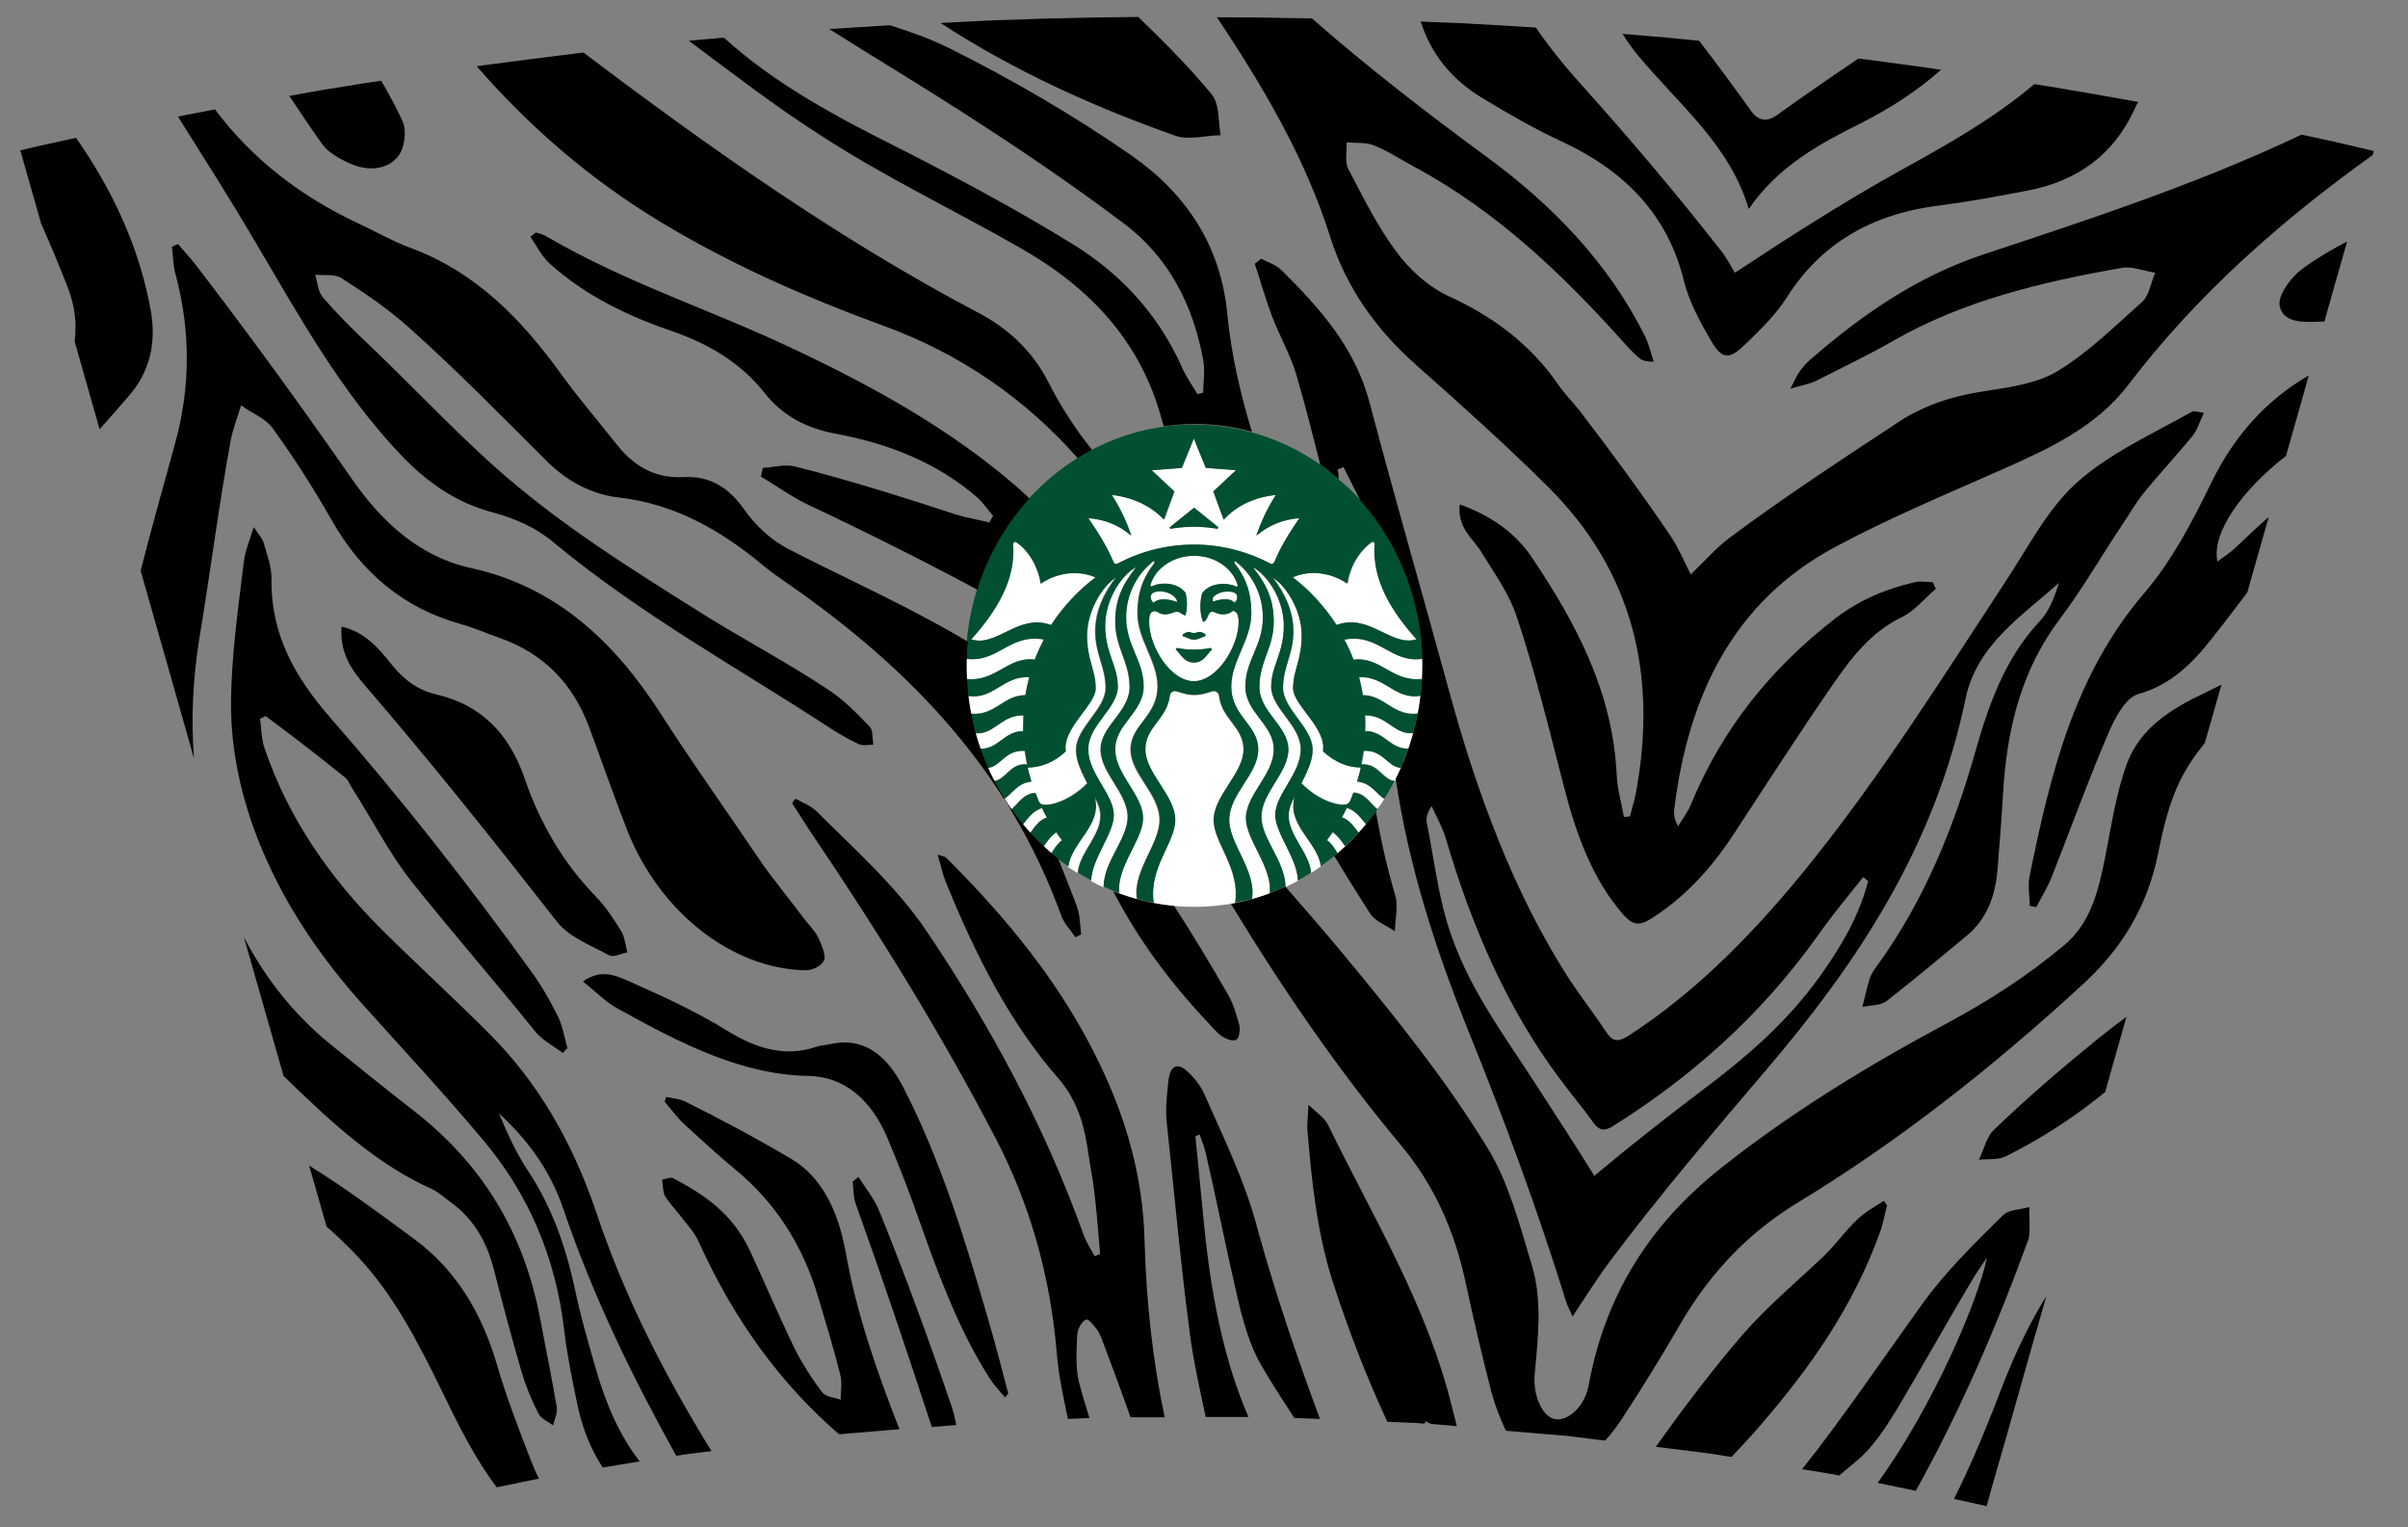 <?xml version="1.0" encoding="utf-8"?>
<!-- Generator: Adobe Illustrator 21.0.0, SVG Export Plug-In . SVG Version: 6.00 Build 0)  -->
<svg version="1.1" id="Слой_1" xmlns="http://www.w3.org/2000/svg" xmlns:xlink="http://www.w3.org/1999/xlink" x="0px" y="0px"
	 viewBox="0 0 839 532" style="enable-background:new 0 0 839 532;" xml:space="preserve">
<rect x="0" y="0" width="839" height="532" fill="#808080" stroke="none"/>
<style type="text/css">
	.st0{fill:#FFFFFF;}
	.st1{fill:#005031;}
</style>
<g>
	<g>
		<g>
			<path class="st0" d="M356.5,252.7c0-1.2,0.1-2.3,0.1-3.5c-7.8-0.2-10.1,6.9-16.9,6.2l0,0c0.5,1.8,1.1,3.7,1.7,5.4h0.1
				c6.3,0.3,8.5-6.2,15-6.1V252.7z M358.6,235.8c-9.3-0.4-12.5,8.1-21.5,6.5c0.2,2.1,0.6,4.1,0.9,6.2c8.4,1.1,11.5-6.4,19.2-6.4
				C357.6,240,358.1,237.9,358.6,235.8z M360.3,291.8c-0.5-0.5-1-1.1-1.5-1.6c0,0,0,0,0,0C359.3,290.7,359.8,291.2,360.3,291.8z
				 M360.6,229.7c0.9-2.4,1.9-4.7,3.2-7c-11.9-2.2-16,8.3-27.2,6.7c0,0.8,0,1.6,0,2.5c0,1.5,0,3,0.1,4.6
				C347.1,237.6,351,228.5,360.6,229.7z M361.7,278.9c0.5,1.1,1.1,1.4,2.4,1.4c3.9,0,9.9-2.7,14.6-7.5c-3-5.8-3.9-8.7-3.9-11.7
				c0-7.6,10.3-14.1,10.3-21.5c0-7.4-3.6-11.7-3.6-19.7c0-7.3,3.1-13.5,7.2-18.8c-1,0.6-1.9,1.4-2.8,2.3c-4.4,4.7-7.3,11.6-7.3,17.9
				c0,8.6,3,12,3,18.4c0,5.9-11.8,13.9-10.4,21.9c-4.1,4-9,5.7-13.3,5.7c0.4,1.6,0.8,3.3,1.3,4.9c-4.8,0.3-7.1,4.6-9.5,6l-0.1,0
				c0.8,1.3,1.6,2.5,2.5,3.8c2.3-1.6,4.2-5.6,8.4-5.8C361,277.1,361.4,278,361.7,278.9z M357.8,266.2c-0.3-1.6-0.6-3.1-0.8-4.7
				c-6.9-0.5-8.5,5.7-13,5.9l-0.1,0c0.7,1.6,1.4,3.1,2.2,4.6l0.1,0C350.6,271.5,351.8,265.7,357.8,266.2z M364.7,284.8
				c-0.6-1.1-1.2-2.2-1.7-3.3c-3.1,0.8-5.2,3.9-6.7,5.7c0.8,1,1.7,2,2.6,3C360.2,288.3,362,285.5,364.7,284.8z M340.9,223.2
				c6.8,0.2,13-6.8,21.2-6.3c1.3,0.1,2.7,0.3,4.1,0.9h0c4.2-6.4,9.5-12.1,15.5-16.6c-2.2-1-4.6-1.5-7-1.5c-4-0.1-8.3,1.1-12.1,3.7
				c-0.9-5.9-4-11.3-8.4-14.4c-0.2-0.1-0.3-0.2-0.4-0.2c-0.4,0-0.8,0.3-0.8,0.9c0.9,12.6-6,23.5-14.6,33.1
				C339.2,223,340.1,223.1,340.9,223.2z M431.2,203.8c-1.6-5.8-7.9-10.2-15.2-10.2c-7.4,0-13.6,4.4-15.2,10.1
				c-0.1,0.4,0.1,0.7,0.5,0.5c1.3-0.6,2.8-0.9,4.5-0.9c3,0,5.7,1.2,7.2,3.2c0.7,2.4,0.7,5.9-0.1,7.9c-1.2-0.3-1.7-1.3-2.9-1.3
				c-1.2,0-2.1,0.9-4.2,0.9c-2.1,0-2.3-1.1-3.6-1.1c-1.6,0-1.9,1.7-1.9,3.7c0,8.7,7.6,20.7,15.6,20.7c8.1,0,15.6-12,15.6-20.7
				c0-2-0.4-3.6-2-3.8c-0.8,0.6-1.6,1.2-3.5,1.2c-2.1,0-2.6-0.9-3.8-0.9c-1.5,0-1.3,3.3-3.1,3.5c-1.1-2.9-1.2-6.7-0.3-10
				c1.5-2.1,4.2-3.2,7.3-3.2c1.6,0,3.2,0.3,4.5,0.9C431.1,204.5,431.3,204.2,431.2,203.8z M421.7,225.7c0,0,0.4,0.1,0.5,0.6
				c-1.7,1.3-2.8,4.5-6.3,4.5c-3.5,0-4.6-3.1-6.3-4.5c0.1-0.4,0.5-0.6,0.5-0.6s2.2,0.6,5.8,0.6C419.5,226.3,421.7,225.7,421.7,225.7
				z M419.9,221.2c0,0.2-0.1,0.4-0.3,0.6c-1.4,0.2-2.1,1.1-3.7,1.1c-1.6,0-2.3-0.8-3.7-1.1c-0.1-0.2-0.3-0.4-0.3-0.6
				c0.3-0.4,1.5-1,2.1-1c0.6,0,0.9,0.4,1.8,0.4c1,0,1.2-0.4,1.8-0.4C418.4,220.2,419.7,220.7,419.9,221.2z M388,195.8
				c0.3,0.6,0.8,0.8,1.4,0.5c8-4.2,17-6.6,26.6-6.6c9.5,0,18.5,2.3,26.6,6.6c0.6,0.4,1.1,0.1,1.4-0.5c2.3-5.4,5.4-10.5,8.9-15.3
				c-5.8,0.4-10.9,2.5-15,6.1c1.7-5.2,4-9.8,6.8-14.2c-7.5,0.9-13.6,3.7-18.2,8.6l-3.6-9.8l7.9-7.4l-10.5-0.8l-4.2-10.3l-4.2,10.3
				l-10.5,0.8l7.9,7.4l-3.6,9.8c-4.6-4.9-10.7-7.8-18.2-8.6c2.8,4.4,5,9,6.8,14.2c-4.1-3.5-9.2-5.7-15-6.1
				C382.5,185.3,385.6,190.4,388,195.8z M407.8,183.5c0.3-0.2,8.3-6.7,8.3-6.7s8,6.4,8.3,6.7c0.3,0.2,0.1,0.6-0.3,0.6
				c-0.7-0.1-4-0.7-8-0.7c-4,0-7.3,0.6-8,0.7C407.6,184.2,407.5,183.7,407.8,183.5z M465.7,217.7L465.7,217.7L465.7,217.7
				c0.2-0.1,0.5-0.2,0.7-0.2c0.3-0.1,0.6-0.2,0.9-0.3c0.9-0.2,1.7-0.3,2.6-0.4c8.2-0.5,14.5,6.5,21.3,6.3c0.8,0,1.6-0.2,2.5-0.4
				c-8.6-9.6-15.6-20.5-14.6-33.1c0-0.5-0.3-0.9-0.7-0.9c-0.1,0-0.3,0.1-0.4,0.2c-4.4,3.2-7.5,8.5-8.4,14.4c-3.8-2.6-8-3.7-12-3.7
				c-2.4,0-4.8,0.5-7,1.5C456.3,205.6,461.5,211.3,465.7,217.7z M427.8,206c-1.8,0-3.8,0.6-5.2,2.1c-0.1,0.4-0.1,1.1,0.1,1.4
				c0.8-0.3,1.6-0.5,2.3-0.6c2.2-0.4,4.1-0.2,5.1,1.1c0.7-0.7,0.9-1.3,0.9-2.1C431.1,206.8,429.9,206,427.8,206z M402.5,209.5
				c0.7-0.5,1.7-0.7,2.8-0.7s2.3,0.2,3.5,0.5c0.4,0.1,0.8,0.3,1.3,0.4c0.1-1.7-2.5-3.5-5.3-3.7c-0.2,0-0.4,0-0.6,0
				c-2.2,0-3.3,0.8-3.3,1.9c0.1,0.8,0.3,1.4,1,2.1C402.1,209.8,402.3,209.6,402.5,209.5z M383.4,261.2c0-8.2,10.1-13,10.1-21.8
				c0-8.8-5-13.7-5-22.7c0-8,2.7-13.2,7.3-19c-1,0.6-1.9,1.2-2.8,2c-4.8,4.5-8,11.6-8,18.5c0,9.6,4.4,13.8,4.4,21.2
				c0,7.4-10.3,13.3-10.3,21.8c0,8.5,8.9,15.6,8.9,22.9c0,6.4-7.6,15-7.9,22.8c1.4,0.8,2.9,1.5,4.4,2.2c0.2-9,8.4-16.7,8.4-24.3
				C392.8,276.2,383.4,269.4,383.4,261.2z M475.3,261.5c-0.2,1.6-0.5,3.1-0.8,4.7c6-0.4,7.3,5.4,11.6,5.8h0c0.8-1.5,1.5-3,2.2-4.6
				l0,0C483.7,267.1,482.1,261,475.3,261.5z M482.4,278.1c-2.5-1.5-4.7-5.7-9.5-6c0.5-1.6,0.9-3.3,1.3-4.9c-4.3,0-9.1-1.8-13.2-5.7
				c1.3-8-10.4-16.1-10.4-21.9c0-6.3,3-9.8,3-18.4c0-6.4-3-13.2-7.3-17.9c-0.9-0.9-1.7-1.6-2.8-2.3c4,5.3,7.2,11.5,7.2,18.8
				c0,8.1-3.6,12.3-3.6,19.7c0,7.4,10.3,13.9,10.3,21.5c0,3-0.9,5.9-3.9,11.7c4.6,4.9,10.7,7.5,14.6,7.5c1.3,0,1.9-0.4,2.4-1.4
				c0.4-0.9,0.7-1.8,1.1-2.8c4.1,0.1,6.1,4.1,8.3,5.7C480.9,280.7,481.7,279.4,482.4,278.1L482.4,278.1L482.4,278.1z M469.3,281.5
				c-0.5,1.1-1.1,2.2-1.7,3.3c2.6,0.8,4.4,3.5,5.8,5.3c0.9-1,1.8-2,2.6-3C474.5,285.3,472.4,282.3,469.3,281.5z M363.5,294.9
				C363.5,294.9,363.5,294.9,363.5,294.9c-0.3-0.3-0.6-0.6-1-0.9C362.9,294.3,363.2,294.6,363.5,294.9z M495.6,229.5
				c-11.1,1.6-15.2-8.9-27.2-6.7c1.2,2.3,2.2,4.6,3.2,7c9.5-1.2,13.4,7.9,23.9,6.7c0.1-1.5,0.1-3,0.1-4.6
				C495.7,231,495.7,230.2,495.6,229.5z M473.6,235.8c0.5,2.1,1,4.2,1.3,6.3c7.6,0,10.7,7.4,19.1,6.4c0.4-2,0.7-4.1,0.9-6.2
				C486.1,243.8,482.9,235.5,473.6,235.8z M475.7,249.1c0.1,1.2,0.1,2.3,0.1,3.5c0,0.6,0,1.3-0.1,2c6.6-0.1,8.8,6.4,15.1,6.1l0,0
				c0.6-1.8,1.2-3.6,1.7-5.4C485.9,256,483.5,249,475.7,249.1z M464.4,290c-0.7,0.9-1.3,1.8-2,2.8c1.5,1.1,2.8,3,3.7,4.6
				c0.9-0.8,1.8-1.6,2.7-2.4C467.7,293.3,466.1,291.2,464.4,290z M381.1,277.6c3,9.9-8.1,15.8-9.1,24.3c1.1,0.8,2.2,1.5,3.4,2.2
				c0.6-7.1,7.9-12.8,7.9-19.9C383.3,281.5,382.1,279.3,381.1,277.6z M403.9,285.7c0-9.1-10.1-16-10.1-24.6c0-8.6,9.4-11.5,9.4-22
				c0-8.8-7-16.3-7-25.4c0-7.4,2-12.5,5.8-17.4c0.3-0.5-0.1-0.9-0.5-0.6c-0.1,0.1-0.2,0.2-0.3,0.3c-5.3,4.3-9,11.3-9,19.1
				c0,10,6.1,15,6.1,24.1c0,9.1-9.9,13.2-9.9,21.9c0,8.8,9.7,15.8,9.7,24c0,7.5-9.3,16.9-8.3,26.1c2,0.7,4.1,1.4,6.2,2
				C394.5,303.5,403.9,294.1,403.9,285.7z M363.5,294.9c0.9,0.8,1.8,1.6,2.7,2.4c0.9-1.6,2.2-3.5,3.7-4.6c-0.7-0.9-1.4-1.8-2-2.8
				C366.1,291.1,364.5,293.2,363.5,294.9z M453.2,261.2c0-8.5-10.3-14.4-10.3-21.8c0-7.4,4.4-11.7,4.4-21.2c0-7-3.2-14-8-18.5
				c-0.9-0.8-1.7-1.4-2.8-2c4.6,5.8,7.3,11,7.3,19c0,9-5,13.9-5,22.7c0,8.8,10.1,13.7,10.1,21.8c0,8.1-9.4,15.1-9.4,23.5
				c0,7.6,8.2,15.3,8.4,24.3c1.5-0.7,2.9-1.4,4.4-2.2c-0.3-7.9-7.9-16.4-7.9-22.8C444.2,276.9,453.2,269.6,453.2,261.2z
				 M433.2,261.2c0-7.9-7.5-10.5-8.5-18.6c-0.1-1.1-1-1.9-2.1-1.7c-1.5,0.3-3.5,1.3-6.5,1.3c-3.1,0-5-1.1-6.5-1.3
				c-1.1-0.2-2,0.6-2.1,1.7c-1,8.1-8.5,10.7-8.5,18.6c0,8.4,10.4,16.1,10.4,24.6c0,7.9-9.3,16.6-7.5,28.8c4.6,0.9,9.4,1.3,14.2,1.3
				c4.9,0,9.6-0.5,14.2-1.3c1.8-12.1-7.5-20.8-7.5-28.8C422.8,277.2,433.2,269.5,433.2,261.2z M451.1,277.6c-1,1.8-2.1,4-2.1,6.6
				c0,7.1,7.2,12.9,7.8,19.9c1.2-0.7,2.3-1.5,3.4-2.3C459.2,293.3,448.2,287.5,451.1,277.6z M443.8,261.2c0-8.8-9.9-12.9-9.9-21.9
				c0-9.1,6.1-14.1,6.1-24.1c0-7.8-3.6-14.8-9-19.1c-0.1-0.1-0.2-0.2-0.3-0.3c-0.5-0.4-0.9,0.1-0.5,0.6c3.8,5,5.8,10,5.8,17.4
				c0,9.1-7,16.6-7,25.4c0,10.5,9.4,13.4,9.4,22c0,8.6-10.1,15.4-10.1,24.6c0,8.4,9.5,17.8,7.9,27.5c2.1-0.6,4.2-1.2,6.2-2
				c1-9.1-8.3-18.6-8.3-26.1C434,277,443.8,269.9,443.8,261.2z"/>
		</g>
	</g>
	<g>
		<g>
			<path class="st1" d="M410.2,225.7c0,0-0.4,0.1-0.5,0.6c1.7,1.3,2.8,4.5,6.3,4.5c3.5,0,4.6-3.1,6.3-4.5c-0.1-0.4-0.5-0.6-0.5-0.6
				s-2.2,0.6-5.8,0.6C412.4,226.3,410.2,225.7,410.2,225.7z M495.6,229.5C495.7,229.5,495.7,229.5,495.6,229.5
				c-0.6-22.3-9.3-42.3-23.2-57c0,0-0.1-0.1-0.1-0.1c-0.4-0.4-0.8-0.8-1.2-1.2c-0.1-0.1-0.2-0.2-0.3-0.3c-0.3-0.3-0.7-0.7-1-1
				c-0.2-0.2-0.3-0.3-0.5-0.4c-0.3-0.3-0.6-0.5-0.9-0.8c-0.2-0.2-0.4-0.4-0.7-0.6c-0.2-0.2-0.5-0.4-0.7-0.6
				c-0.3-0.2-0.6-0.5-0.8-0.7c-0.2-0.2-0.4-0.3-0.5-0.5c-0.3-0.3-0.7-0.6-1-0.9c-0.1-0.1-0.2-0.2-0.4-0.3c-0.4-0.3-0.8-0.7-1.2-1
				c-0.1,0-0.1-0.1-0.2-0.1c-13.1-10.1-29.3-16.1-46.9-16.1c0,0,0,0-0.1,0c-43.2,0-78.5,36.3-79.4,81.6c0,0,0,0,0,0
				c11.1,1.6,15.2-8.9,27.2-6.7c-1.2,2.3-2.3,4.6-3.2,7c-9.5-1.1-13.5,7.9-23.9,6.7c0,0,0,0,0,0c0.1,2,0.3,4,0.5,5.9c0,0,0,0,0,0
				c9,1.6,12.2-6.9,21.5-6.5c-0.5,2.1-1,4.2-1.3,6.3c-7.6-0.1-10.7,7.5-19.2,6.4c0,0,0,0,0,0c0.1,0.3,0.1,0.6,0.2,0.9
				c0.4,2,0.9,4,1.4,5.9c6.7,0.7,9.1-6.4,16.9-6.2c0,1.2-0.1,2.3-0.1,3.5c0,0.7,0,1.3,0,2c-6.6-0.1-8.7,6.4-15,6.1
				c0.8,2.3,1.7,4.5,2.6,6.7c4.5-0.2,6-6.4,13-5.9c0.2,1.6,0.5,3.1,0.8,4.7c-6-0.5-7.2,5.3-11.5,5.8c1.1,2.1,2.2,4.2,3.5,6.2
				c2.5-1.4,4.7-5.7,9.5-6c-0.5-1.6-0.9-3.3-1.3-4.9c4.3,0,9.2-1.7,13.3-5.7c-1.3-8,10.4-16.1,10.4-21.9c0-6.4-3-9.8-3-18.4
				c0-6.3,2.9-13.2,7.3-17.9c0.9-0.9,1.7-1.7,2.8-2.3c-4.1,5.3-7.2,11.5-7.2,18.8c0,8.1,3.6,12.3,3.6,19.7
				c0,7.4-10.3,13.9-10.3,21.5c0,3,0.9,5.9,3.9,11.7c-4.6,4.8-10.7,7.5-14.6,7.5c-1.3,0-2-0.4-2.4-1.4c-0.3-0.9-0.7-1.8-1.1-2.8
				c-4.2,0.2-6.1,4.1-8.4,5.8c0,0,0,0,0,0c1.3,1.8,2.6,3.5,4,5.2c0,0,0,0,0,0c1.5-1.8,3.6-4.9,6.7-5.7c0.5,1.1,1.1,2.3,1.7,3.3
				c-2.6,0.7-4.4,3.5-5.8,5.4c1.5,1.6,3.1,3.3,4.7,4.7c1-1.7,2.6-3.8,4.4-5c0.6,1,1.3,1.8,2,2.8c-1.5,1.1-2.8,3-3.7,4.6c0,0,0,0,0,0
				c0.2,0.2,0.4,0.3,0.6,0.5c0.1,0.1,0.1,0.1,0.2,0.2c1,0.8,1.9,1.6,2.9,2.3c0.1,0,0.1,0.1,0.2,0.1c0.3,0.3,0.7,0.5,1.1,0.8
				c0.2,0.2,0.5,0.4,0.7,0.5c0.1,0,0.1,0.1,0.2,0.1c0,0,0,0,0,0c1-8.5,12-14.4,9.1-24.3c1,1.8,2.1,4,2.1,6.6
				c0,7.1-7.2,12.8-7.9,19.9c0,0,0,0,0,0c1.5,1,3.1,1.8,4.6,2.7c0,0,0,0,0,0c0.3-7.8,7.9-16.3,7.9-22.8c0-7.2-8.9-14.4-8.9-22.9
				c0-8.5,10.3-14.4,10.3-21.8c0-7.4-4.4-11.7-4.4-21.2c0-6.9,3.2-14,8-18.5c0.9-0.8,1.7-1.4,2.8-2c-4.6,5.8-7.3,11-7.3,19
				c0,9,5,13.9,5,22.7c0,8.8-10.1,13.6-10.1,21.8c0,8.2,9.4,15.1,9.4,23.5c0,7.6-8.2,15.3-8.4,24.3c0,0,0,0,0,0
				c1.8,0.9,3.6,1.6,5.5,2.3c0,0,0,0,0,0c-1-9.2,8.3-18.6,8.3-26.1c0-8.1-9.7-15.2-9.7-24c0-8.8,9.9-12.9,9.9-21.9
				c0-9.1-6.1-14.1-6.1-24.1c0-7.8,3.7-14.8,9-19.1c0.1-0.1,0.2-0.2,0.3-0.3c0.5-0.4,0.9,0.1,0.5,0.6c-3.8,5-5.8,10-5.8,17.4
				c0,9.1,7,16.6,7,25.4c0,10.5-9.4,13.4-9.4,22c0,8.6,10.1,15.4,10.1,24.6c0,8.4-9.4,17.7-7.9,27.5c0,0,0,0,0,0
				c1.9,0.5,3.8,1,5.8,1.3c0,0,0,0,0,0c-1.8-12.2,7.5-20.8,7.5-28.8c0-8.6-10.4-16.2-10.4-24.6c0-7.9,7.5-10.5,8.5-18.6
				c0.1-1.1,1-1.9,2.1-1.7c1.5,0.3,3.4,1.3,6.5,1.3c3,0,5-1.1,6.5-1.3c1.1-0.2,2,0.6,2.1,1.7c1,8.1,8.5,10.7,8.5,18.6
				c0,8.3-10.4,16.1-10.4,24.6c0,7.9,9.3,16.7,7.5,28.8c0,0,0,0,0,0c1.9-0.4,3.9-0.9,5.8-1.3c0,0,0,0,0,0c1.7-9.7-7.9-19.1-7.9-27.5
				c0-9.1,10.1-16,10.1-24.6c0-8.6-9.4-11.5-9.4-22c0-8.8,7-16.3,7-25.4c0-7.4-2-12.5-5.8-17.4c-0.4-0.5,0.1-1,0.5-0.6
				c0.1,0.1,0.2,0.2,0.3,0.3c5.4,4.3,9,11.3,9,19.1c0,10-6.1,15-6.1,24.1c0,9.1,9.9,13.2,9.9,21.9c0,8.8-9.7,15.8-9.7,24
				c0,7.5,9.3,17,8.3,26.1c0,0,0,0,0,0c1.9-0.6,3.7-1.4,5.5-2.3c0,0,0,0,0,0c-0.2-9-8.4-16.7-8.4-24.3c0-8.4,9.4-15.4,9.4-23.5
				c0-8.1-10.1-13-10.1-21.8c0-8.8,5-13.7,5-22.7c0-8-2.7-13.2-7.3-19c1.1,0.6,1.9,1.2,2.8,2c4.8,4.5,8,11.5,8,18.5
				c0,9.6-4.4,13.8-4.4,21.2c0,7.4,10.3,13.3,10.3,21.8c0,8.5-8.9,15.7-8.9,22.9c0,6.4,7.6,14.9,7.9,22.8c0,0,0,0,0,0
				c1.6-0.9,3.2-1.8,4.6-2.7c0,0,0,0,0,0c-0.6-7.1-7.8-12.8-7.8-19.9c0-2.6,1.1-4.8,2.1-6.6c-2.9,9.9,8,15.7,9.1,24.2c0,0,0,0,0,0
				c2-1.4,4-2.9,5.8-4.5c0,0,0,0,0,0c-0.9-1.6-2.1-3.5-3.7-4.6c0.7-0.9,1.3-1.8,2-2.8c1.7,1.2,3.3,3.3,4.3,4.9c0,0,0,0,0,0
				c1.6-1.6,3.2-3.1,4.7-4.7c0,0,0,0,0,0c-1.4-1.8-3.2-4.6-5.8-5.3c0.6-1.1,1.2-2.2,1.7-3.3c3.1,0.8,5.1,3.8,6.7,5.7c0,0,0,0,0,0.1
				c1.4-1.7,2.8-3.5,4-5.2c0,0,0,0-0.1-0.1c-2.3-1.7-4.2-5.6-8.3-5.7c-0.3,0.9-0.7,1.8-1.1,2.8c-0.5,1-1.1,1.4-2.4,1.4
				c-3.9,0-9.9-2.6-14.6-7.5c3-5.8,3.9-8.7,3.9-11.7c0-7.6-10.3-14.1-10.3-21.5c0-7.4,3.6-11.7,3.6-19.7c0-7.3-3.2-13.5-7.2-18.8
				c1,0.7,1.9,1.4,2.8,2.3c4.4,4.7,7.3,11.5,7.3,17.9c0,8.6-3,12.1-3,18.4c0,5.9,11.8,13.9,10.4,21.9c4.1,3.9,8.9,5.7,13.2,5.7
				c-0.3,1.6-0.8,3.3-1.3,4.9c4.8,0.3,7,4.6,9.5,6c1.2-2,2.4-4,3.5-6.2c-4.3-0.4-5.6-6.2-11.6-5.8c0.3-1.6,0.6-3.1,0.8-4.7
				c6.8-0.5,8.4,5.6,13,5.9c0.9-2.2,1.8-4.4,2.6-6.7c-6.3,0.3-8.5-6.2-15.1-6.1c0.1-0.6,0.1-1.3,0.1-2c0-1.2,0-2.3-0.1-3.5
				c7.8-0.1,10.1,6.8,16.8,6.2c0,0,0,0,0.1,0c0.6-2.3,1.1-4.5,1.6-6.8c0,0-0.1,0-0.1,0c-8.5,1.1-11.5-6.4-19.1-6.4
				c-0.3-2.1-0.8-4.2-1.3-6.3c9.2-0.4,12.5,8,21.4,6.5c0,0,0,0,0.1,0c0.2-1.9,0.3-4,0.5-5.9c0,0,0,0,0,0
				c-10.5,1.2-14.4-7.9-23.9-6.7c-0.9-2.4-1.9-4.7-3.2-7C480.4,220.5,484.5,231.1,495.6,229.5z M366.2,217.7
				c-11.4-4.2-18.9,7.9-27.8,5c8.6-9.6,15.6-20.5,14.6-33.1c0-0.7,0.6-1.1,1.2-0.7c4.4,3.2,7.5,8.5,8.4,14.4
				c6.1-4.1,13.2-4.7,19.1-2.2C375.7,205.6,370.4,211.3,366.2,217.7z M431.2,203.8c0.1,0.4-0.1,0.7-0.5,0.5
				c-1.3-0.6-2.9-0.9-4.5-0.9c-3,0-5.7,1.1-7.3,3.2c-0.9,3.3-0.9,7.1,0.3,10c1.7-0.2,1.6-3.5,3.1-3.5c1.2,0,1.7,0.9,3.8,0.9
				c1.9,0,2.7-0.6,3.5-1.2c1.6,0.2,2,1.8,2,3.8c0,8.7-7.6,20.7-15.6,20.7c-8.1,0-15.6-12-15.6-20.7c0-2,0.3-3.7,1.9-3.7
				c1.3,0,1.5,1.1,3.6,1.1c2.1,0,3-0.9,4.2-0.9c1.2,0,1.7,1,2.9,1.3c0.8-2,0.7-5.5,0.1-7.9c-1.5-2-4.2-3.2-7.2-3.2
				c-1.7,0-3.2,0.3-4.5,0.9c-0.5,0.2-0.7-0.1-0.5-0.5c1.6-5.7,7.9-10.1,15.2-10.1C423.3,193.6,429.6,198,431.2,203.8z M431.1,207.9
				c0,0.7-0.2,1.3-0.9,2.1c-1.4-1.6-4.2-1.6-7.5-0.4c-0.2-0.4-0.2-1-0.1-1.4c1.3-1.6,3.4-2.1,5.2-2.1
				C429.9,206,431.1,206.8,431.1,207.9z M400.9,207.9c0-1.1,1.1-1.9,3.3-1.9c3,0,6,2,5.9,3.7c-3.4-1.3-6.6-1.3-8.2,0.3
				C401.1,209.3,400.9,208.6,400.9,207.9z M444,195.8c-0.3,0.6-0.8,0.8-1.4,0.5c-8.1-4.2-17.1-6.6-26.6-6.6
				c-9.6,0-18.6,2.4-26.6,6.6c-0.6,0.4-1.1,0.1-1.4-0.5c-2.3-5.4-5.4-10.5-8.9-15.3c5.8,0.4,10.9,2.5,15,6.1
				c-1.7-5.2-4-9.8-6.8-14.2c7.5,0.9,13.6,3.8,18.2,8.6l3.6-9.8l-7.9-7.4l10.5-0.8l4.2-10.3l4.2,10.3l10.5,0.8l-7.9,7.4l3.6,9.8
				c4.6-5,10.7-7.8,18.2-8.6c-2.8,4.4-5,8.9-6.8,14.2c4.1-3.5,9.2-5.7,15-6.1C449.4,185.3,446.2,190.4,444,195.8z M465.7,217.7
				c-4.2-6.4-9.3-12.1-15.4-16.6c5.9-2.5,13-1.9,19.1,2.2c0.9-5.9,4-11.3,8.4-14.4c0.5-0.4,1.2,0,1.1,0.7
				c-0.9,12.6,6,23.5,14.6,33.1C484.7,225.5,477.1,213.5,465.7,217.7z M416,176.9c0,0-8,6.4-8.3,6.7c-0.3,0.2-0.1,0.6,0.3,0.6
				c0.7-0.1,4-0.7,8-0.7c4,0,7.3,0.6,8,0.7c0.4,0.1,0.5-0.4,0.3-0.6C424,183.3,416,176.9,416,176.9z M416,220.5
				c-0.9,0-1.2-0.4-1.8-0.4c-0.6,0-1.9,0.6-2.1,1c0,0.2,0.1,0.4,0.3,0.6c1.4,0.2,2.1,1.1,3.7,1.1c1.6,0,2.3-0.8,3.7-1.1
				c0.2-0.2,0.3-0.4,0.3-0.6c-0.3-0.5-1.5-1-2.1-1C417.2,220.1,417,220.5,416,220.5z"/>
		</g>
	</g>
</g>
<g>
	<g>
		<path d="M52.4,107.4C48.3,85.6,39.1,66.1,26.5,48l-13.1,2.9L7,52.4l0.2,0.4l7.1,25c3.3,7.5,6.5,15,9.4,22.6
			c2.4,6.2,3.1,12.4,2.3,18.5l8.7,30.6c3.3-3.6,6.5-7.3,9.7-11C52.5,129.5,54.6,118.9,52.4,107.4z M94.8,148.9
			c7.5,10.3,14.3,21,20.6,32c10.6,18.8,25.4,31,45.2,36.5c4.6,1.3,9.1,3.3,13.7,4.9c14.7,5.2,25.1,15.4,30.9,30.8
			c4.5,12.1,8.7,24.3,13.4,36.3c11.4,28.6,36.5,48,61.9,48.6c2.3,0.1,5.5-1.3,6.6-3.4c0.8-1.5-0.8-5.5-2-8c-1.3-2.6-3.4-4.5-5.1-6.8
			c-5.2-7-10.9-13.7-15.9-21.1c-11.1-16.5-22.8-32.8-33.7-49.8c-16.2-25.3-36.6-44.5-66.2-51c-17.9-3.9-31.1-15.9-41.7-31.2
			c-17.5-25.2-35.6-50.1-54.5-74.7c-1.9-2.4-4-4.7-6-7c-0.7,0.3-1.4,0.6-2.1,1c0.4,3.3,0.4,6.6,1.3,9.7c5.2,19.4,5.2,39-0.1,58.4
			c-4.1,15-8.3,29.8-12.1,44.7l18.6,65.4c-1.1-13.9-0.4-27.9,1.9-42.1c3.8-22.8,6.7-45.9,10.9-68.8c0.8-4.1,2.4-8.1,3.6-12.1
			C87.6,143.9,92.3,145.6,94.8,148.9z M139.7,158.5c9.2,9.6,19.2,16.6,32,20c7.2,1.9,14.7,5.1,20.5,9.9c31.2,25.9,65.2,44.4,97,65.2
			c3.2,2.1,6.6,4,10,5.6c1.5,0.7,3.4,0.2,5.1,0.2c-0.4-2.1-0.1-5-1.2-6.2c-4.5-4.7-9.2-9.5-14.6-13c-14.4-9.6-29.8-17.6-44.7-27
			c-24.5-15.4-49.6-31-72.1-51.2c-15.1-13.6-29.2-28.7-44.2-42.9c-5.2-4.9-10.3-10.1-15-15.5c-1.7-2-1.9-5.3-2.7-7.9
			c3.1,0.3,6.9-0.3,9.2,1.2c8.3,5.3,16.5,10.9,23.7,17.4c16.7,14.9,32.2,30.8,47.8,46.3c7,7,15.5,11.6,25.1,12.7
			c19.6,2.2,35.9,11.6,50.7,24c2.9,2.4,6.1,4.5,9.2,6.7c41.7,29.1,76.1,64.8,94.2,114.8c1,2.9,3.3,5.1,5,7.7c0.7-0.3,1.3-0.7,2-1
			c-0.4-3.2-0.4-6.6-1.4-9.5c-2.1-5.7-4.4-11.3-6.6-16.9c-19.4-15.3-31.9-39.8-31.9-67.3c0-2.8,0.1-5.6,0.4-8.3
			c-3.2-1.9-6.5-3.8-9.8-5.6c-17-9.4-34.9-17.5-52.6-26.6c-5.9-3-11.5-8.1-15.4-13.7c-5.6-8-12.2-11.9-21.4-11.4
			c-9.5,0.5-16.9-3.6-22.9-11.1c-6.4-8.1-13.2-16-19.3-24.4c-13.7-19-29.6-35.8-52.9-44.4c-6.2-2.3-12.1-5.7-18.1-8.5
			c-20.3-9.5-37.1-22.6-49.9-39.7l-5.1,1l-7.8,1.5C70.9,54.8,80,69,88.5,83.5C104,109.7,118.6,136.3,139.7,158.5z M207.7,312.4
			c-11.3-11.6-19.5-25.4-25-41.5c-5.4-15.6-15.4-25.5-30.7-29c-6-1.4-10.9-4.7-15.2-10c-4.5-5.6-9.3-11.7-17.8-13.6
			c-0.7,9.2,3.6,15.1,8.1,20.4c23.3,27,45.4,54.8,66.9,82.3c4.4,5.6,11.9,8.3,18.1,11.7c1.7,1,4.3-0.6,6.5-0.9
			c-0.7-2.5-0.9-5.4-2.2-7.5C213.8,320.1,211,315.8,207.7,312.4z M188.4,460.4c-5.8-32-21.3-55.7-44.4-73.6
			c-9.5-7.4-19.1-15.1-28.7-22.9c-12.6-10.2-22.6-22.7-30.3-37.4l13.8,48.3c16.2,15.8,32.4,30.8,51.5,39.3c2.3,1,4.4,3,6.6,4.6
			c7.7,5.5,12.6,13.3,15.2,23.6c3,11.9,6.2,23.7,9.6,35.5c1.5,5,3.5,10,5.9,14.6c1,1.9,3.4,2.8,5.1,4.1c0.5-2.1,1.6-4.3,1.3-6.3
			C192.3,480.3,190.3,470.4,188.4,460.4z M170.7,360.3c-12.1-12.2-24.9-23.8-37.4-36.2c-17.9-17.8-32.7-38.5-41.2-63.7
			c-1.1-3.2-1-6.7-1.5-10c0.6-0.3,1.3-0.6,1.9-1c9.4,7,18.7,14.1,27.8,21.5c1.1,0.9,1.7,2.7,2.6,4c6.9,10.8,12.8,22.5,20.6,32.3
			c14.1,17.7,28.9,34.6,42.8,51.9c2.6,3.3,6.5,5.2,9.8,7.7c0.5-0.6,1.1-1.2,1.6-1.7c-1-3.6-1.6-7.5-3.2-10.8
			c-2.8-5.7-6-11.3-9.7-16.3c-21.8-30.2-45-59.7-69.8-88.1c-12.1-13.9-20.7-28.8-20.4-48.2c0.1-4.2-1.6-8.6-2.8-12.8
			c-0.4-1.3-1.5-2.4-3.4-5.3c-1.5,5-3,8.3-3.4,11.8c-2,16.5-4.4,32.9-4.5,49.4c-0.1,16.8,3.6,33.3,10,49.2
			c8.6,21.2,21.1,39.3,35.6,55.6c14.3,15.9,28.7,31.4,42.3,47.6c15.7,18.7,25.2,40.6,28.2,66.3c1,8.6,2.8,17.3,4.6,25.9
			c1.7,8.1,4.6,15.4,8.8,21.8l1.9-0.3l2.4-0.4l2.4-0.4l2.4-0.4l2.4-0.4l1.4-0.2c-7.1-9.1-11.9-20.3-15.4-32.6
			c-2.6-9.1-5.3-18.2-7.2-27.5c-3.2-14.9-8.1-28.7-16.3-41.1c-4.1-6.1-7.2-13.1-10.2-20.1c9.8,9,17.8,19.6,22.4,33.1
			c10.5,31,24.4,59.2,39.4,86.2l0.2,0l2.4-0.4l2.4-0.3l2.4-0.3l2.4-0.3l2.4-0.3l0.1,0c-15.9-25.8-30.3-53.4-40.5-84.2
			C199.1,397.2,187.3,377,170.7,360.3z M173.1,475.2c-5.5-18.7-14.8-33.3-28.8-43.6c-11.9-8.8-23.9-17.7-36.6-25.6l6.1,21.3
			c3.7,3.2,7.3,6.7,10.8,10.4c12.3,13,20.9,29.5,29,46.1c5.9,12.2,11.8,24.2,19.5,34.3l1-0.2l2.4-0.5l2.4-0.5l2.4-0.5l2.4-0.5
			l2.4-0.5l1.7-0.3c-1.2-2.3-2.2-4.8-3.2-7.3C180.5,497.1,176.3,486.3,173.1,475.2z M122.3,57.1c5.7,2.5,12.4,2.2,16.3-2.5
			c2.4-2.9,3.2-9.1,1.6-12.5c-2.2-4.8-4.7-9.4-7.4-14l-7.2,1.1l-14.1,2.3l-10.7,1.9c3.8,5.7,7.6,11.4,11.6,17
			C114.6,53.3,118.6,55.5,122.3,57.1z M516.4,34.1c9.1,5.5,18.4,10.9,28,15.3c21.8,10.2,36.7,25.5,42.3,48.4
			c1.8,7.3,5.6,14.2,9.4,20.8c3.8,6.6,6.4,6.8,11.9,1.4c5.3-5.1,10.8-10.4,14.7-16.6c12-18.9,29.9-28.9,52.8-31.8
			c10.3-1.3,20.6-3.2,30.9-5.2c17.5-3.3,30-12.6,37.2-28.1c0.4-1,0.9-1.9,1.4-2.8l-1.7-0.3l-14.1-2.5l-14.1-2.4l-6.3-1
			c-14,11.9-30.2,21-46.5,30c-19.8,11-38.7,23.1-57.8,35.7c-1.2-1.8-2.7-4.9-4.8-7.6c-15.2-19.4-31.2-38.4-48-57.1
			c-6-6.6-11.6-13.5-16.6-20.7l-7.8-0.5l-17.8-1L495,7.5C498.5,18.4,505.4,27.5,516.4,34.1z M609.3,72.8
			C619.5,57.9,634.1,50,649,42.6c10-5.1,19.2-11.1,27.3-18.3l-6.9-1l-17.7-2.4l-4.2-0.5c-9.5,6.4-18.9,12.9-28.1,19.5
			c-4,2.9-6.9,2.2-9.6-1.7c-5.8-8.1-11.7-16.1-17.8-24l-11.2-1.1l-15.5-1.3c1.7,2.6,3.5,5.2,5.5,7.6
			C584.8,36.3,602.7,50.4,609.3,72.8z M425.3,47.1c-0.9-4.8-0.3-10.7-3.1-14.2c-7.8-9.5-16.6-18.3-25.6-27l-15.4,0.2l-17.8,0.4
			l-17.8,0.6L327.8,8l-0.1,0c25.5,16.6,53,29.1,81.9,39.3C414.2,48.9,420,47.2,425.3,47.1z M333,179.2c-18.4-6-36.9-11.9-56-16.7
			c-3.5-0.9-7.5,0.3-11.2,0.5c-0.2,1-0.5,2-0.7,3c5.4,3.2,10.6,7,16.2,9.7c20.2,9.5,40,19.4,59.2,29.7c3.8-12.1,10.1-22.9,18.2-31.8
			c-1.2-1.1-2.4-2.2-3.6-3.3c-23.5-20.6-51-35.8-79.8-49.3c-27.7-13.1-57.5-22.6-84.8-38.6c-1.1-0.7-2.5-1-3.8-1.4
			c-0.6,0.5-1.3,1-1.9,1.5c2.2,3.1,3.9,6.7,6.6,9.2c12.4,11.2,27.1,18.3,42.6,23.6c12.7,4.4,24,10.9,32.4,21.6
			c6.4,8.1,14.9,12.4,24.9,14.2c18.1,3.4,35,9.9,49.1,22.1c2.1,1.8,3.7,4.3,5.6,6.5c-0.4,0.8-0.9,1.5-1.3,2.3
			C340.8,181,336.8,180.4,333,179.2z M229.8,77.1c25.1,15.2,51.3,26.6,78.1,36.4c27.1,9.9,49.5,25.6,67.6,46.1c1.6-1,3.3-2,5-2.9
			c-5.8-7.2-10.9-15.1-15.3-23.7c-5.5-10.8-14-18.7-24.8-24.3C292.5,83.4,248,52.1,203.3,18.3l-17.6,2.2L168,22.8l-1.9,0.3
			C184.5,44.2,205.4,62.3,229.8,77.1z M387.9,310.5c0,0.1,0.1,0.1,0.1,0.2c9.8,18.9,22,34.2,35.3,48.1c1.1,1.2,2.3,2.3,3.7,2.9
			c1.2,0.6,3.2,1.1,4,0.3c0.8-0.8,1.2-3.5,0.8-4.9c-1-3.7-2.1-7.5-3.9-10.6c-6-10.4-12.2-20.8-18.8-30.9
			C401.6,314.9,394.6,313.1,387.9,310.5z M355.4,86.3c24.3,13.8,42.1,32.6,49.4,59.9c0.2,0.8,0.4,1.5,0.7,2.3
			c3.5-0.5,7-0.8,10.6-0.8c6.9,0,13.7,0.9,20.1,2.7c-4.1-13.4-7.2-27-8.6-41.1c-2.2-23.4-14.1-41.7-33.3-55.1
			c-19.9-13.8-41.1-26.2-63.3-37.3c-6.6-3.3-13.7-5.8-20.9-8.1l-17.7,1.1l-3.4,0.2c0.2,0.2,0.4,0.3,0.7,0.5
			c8.4,5.3,16.9,10.5,25.3,15.7c26.5,16.4,52.2,33.2,76.4,51.4c15.9,11.9,24.3,28.6,27.8,47.6c0.7,3.7,0.1,7.6,0,11.5
			c-0.7,0.2-1.3,0.3-2,0.5c-1.8-3.1-3.9-6-5.3-9.2c-8.1-18.2-21.1-32.6-38.2-43.1c-19.5-12-40-23-60.9-33.6
			c-21.7-10.9-42.9-22.2-60.6-38.3l-12.2,1.1c15.2,11.3,30,22.8,45.7,32.8C308.1,61.6,332.5,73.2,355.4,86.3z M275.7,403.7
			c-12-7.1-24.3-13.7-37-20c-2.1-1-4.4-1.1-6.6-1.6c-0.2,0.6-0.4,1.1-0.5,1.7c2.3,2.7,4.5,5.7,7,8c5.8,5.3,11.7,10.7,17.6,15.6
			c13.6,11.2,23.5,25.9,29.1,45.2c2.6,8.8,5.3,17.5,7.5,26.4c0.7,2.6,0.1,5.7,0.1,8.6c-2.2-0.9-5.1-0.8-6.6-2.8
			c-3.6-4.8-7-10.1-9.8-15.8c-5.2-10.8-10-22-15.1-33.1c-6.2-13.4-16.2-19.8-26.7-25.4c-1.1-0.6-2.6,0.2-4,0.4
			c0.3,1.9,0.2,4.3,1,5.7c1.5,2.6,3.7,4.7,5.5,7.1c2.2,2.9,4.8,5.6,6.3,9c12.7,28.1,29.2,49.9,48.7,66.8c0,0,0.1,0.1,0.1,0.1l0.3,0
			l2.4-0.2l2.4-0.2l2.4-0.2l2.4-0.2l2.4-0.2l2.4-0.2l2.4-0.2l2.4-0.2l1.6-0.1c-7.8-19.9-15-40.3-18.9-62.5
			C291.9,421.8,286.4,410,275.7,403.7z M688.2,262c-7.5,26.5-17.8,51.6-33.6,73.6c-1.2,1.6-2.5,3.3-3.1,5.2c-0.8,2.4-1.4,5-2,7.5
			c-0.2,0.8-0.4,1.7-0.6,2.5c0.4-0.1,0.7-0.2,1.1-0.2c0.4-0.1,0.8-0.1,1.1-0.2c0.8-0.1,1.5-0.2,2.3-0.3c1.5-0.2,2.9-0.6,4.1-1.5
			c9.2-7.2,18.4-14.9,27.6-22.5c7.2-5.9,10.2-14.1,10.9-23.5c0.7-8.7,1.4-17.4,1.9-26.1c1.3-22.1,6.1-42.7,19.8-60.9
			c7.7-10.2,14.2-21.5,21.4-32.3c2.6-3.8,4.8-7.8,7.7-11.4c5.5-6.8,11.5-13.2,17.1-20c1.7-2.1,2.4-4.9,4-8.1
			c-2.3-0.3-3.4-0.8-4.1-0.4c-13.9,7.8-28.9,14.5-40.4,24.9c-10.3,9.4-17,22.8-24.9,34.7c-21.7,33.1-42.7,66.4-66.9,96.7
			c-19.5,24.4-40.2,45.6-64.2,61.1c-3.3,2.1-5.4,2.3-7.7-1.2c-4.3-6.6-9.2-12.7-13.5-19.4c-18.9-29.6-31.6-63.9-41.5-100.2
			c-9-32.9-18.6-66-27.4-99.4c-5.1-19.5-17.3-33.1-30.8-46.5c-1.8-1.8-4.7-2.7-7.1-4c-0.7,0.6-1.5,1.2-2.2,1.8c2,6,3.7,12.1,5.9,18
			c2.6,6.9,6.4,13.4,8.5,20.4c3.1,10.4,5.7,20.9,8.4,31.5c2.2,1.6,4.4,3.3,6.5,5.1c-0.1-1.1-0.2-2.3-0.4-3.4c0.7-0.3,1.4-0.5,2-0.8
			c2,3.9,3.9,7.8,5.9,11.7c13.4,15,21.6,35.3,21.6,57.5c0,14.2-3.4,27.6-9.3,39.4c4.6,31,14.1,59.9,25.3,87.8
			c12.7,31.3,24.2,62.6,34,94.1c0.5,1.7,1.4,3.2,2.3,5.4c4.6-6.9,8.6-13.3,13-19.2c17-22.7,35.5-44.4,54.3-66.5
			c31.5-36.9,58.8-77.5,69.6-129.3c3.9-19,19.5-28.8,32.6-40.6c-1.6,5.1-3.5,10.1-6.9,13.6C698.5,229.5,692.9,245.5,688.2,262z
			 M634.1,340.1c-12,16.7-26.5,28.8-41.4,40c-12.6,9.5-24.9,19.2-37.2,29.5c-6.6-10.7-13.6-21.3-20.6-32.2
			c-11.1-17.3-23.9-33.8-30.6-55.7c-3.4-11.2-4.8-23.4-7.2-35.2c-0.3-1.6,0.2-3.4,1.7-5.7c1.7,3.7,3.7,7.2,4.9,11.1
			c9.2,31.4,21.7,59.6,39.4,83.4c4,5.4,8.2,10.4,12.1,15.8c1.9,2.7,3.8,3,6.6,1.3c26.6-16.7,51.2-37.8,72-67.1
			c4.8-6.8,10.2-13.3,15.4-19.8c0.6,0.5,1.1,0.9,1.7,1.4C647.7,319.4,641.3,330,634.1,340.1z M741.2,265.7
			c-3.9,10.4-5.5,21.8-7.7,32.8c-2.3,11.5-4.9,22.8-14.1,30.6c-13.1,11-26.8,19.7-41.1,27.4c-27.5,14.7-53.8,30.8-77.8,49.7
			c-23,18-40.7,41.9-47,76.5c-1.4,7.3-7.1,12.3-11.5,11.7c-4.4-0.6-7.9-8-7.3-15.4c1.2-12.9,2.7-26.1-0.9-38
			c-4.2-14-8.1-28.9-15.2-40.6c-14.6-24-32.1-45.7-50.3-67.7c-6.6-8-13.5-15.9-20.4-23.8c-6,2.8-12.4,4.8-19,6
			c18.6,30.6,38.1,58.8,59.2,84c11.3,13.5,18.7,29.5,22.7,48.5c2.6,12.1,5.4,24.1,8.4,35.8c1.4,5.6,3.3,10.6,5.5,15.2l2.3,0.2
			l2.4,0.2l2.4,0.2l2.4,0.2l2.4,0.2l2.4,0.2l2.4,0.2l2.4,0.2l2.4,0.2l2.4,0.3l2.4,0.3l2.4,0.3l2.4,0.3l2.4,0.3l1.1,0.1
			c2.1-2.3,4-4.8,5.9-7.7c6.8-10.4,13.5-21.2,19.9-32.3c11-19,24.7-32.9,41.8-43.2c33.7-20.5,66.7-46.1,99.1-76
			c13.3-12.2,22.3-27,26-45.6c1.7-8.5,3.8-17.4,7.6-25.1c2.4-4.8,5.4-9.2,8.6-13.1l2.1-7.3l2.3-8.1l1.4-4.9
			c-2.2,1.1-4.5,2.2-6.7,3.3C756.2,247.1,745.7,253.8,741.2,265.7z M479.4,282.7c-4.2,5.8-9.1,11-14.5,15.5
			c4.1,6.8,8.2,13.4,12.4,19.9c1.9,3,5.8,4.2,8.7,6.3c0.1-4.1,1.2-8.7,0.2-12.3C483.3,302.4,481.1,292.6,479.4,282.7z M770.4,168.3
			c-6.5,13.4-13.7,27.1-23.3,38.3c-24.5,28.7-32.8,63.4-40,98.9c-0.6,3.3,0.1,6.7,0.1,10.1c0.8,0.1,1.5,0.3,2.3,0.4
			c1.8-3.5,3.9-6.9,5.4-10.6c6.7-17,12.9-34.2,20.1-50.9c2.1-4.9,5.9-11.6,10-12.7c11.4-3.2,19-10.8,26-19.8c4.1-5.1,8-10.4,12-15.6
			l4.7-16.6l2.8-9.7c-4.3,3.6-8.2,7.6-12.4,11.4c-1.6,1.4-3.4,2.6-5.5,4.1c-2.1-10,8.5-24.8,23.9-36.8l3.4-12l2.3-8.1l2.2-7.9
			C789.7,139.3,778.4,151.8,770.4,168.3z M813.5,49.4l-11.6-2.5C765.7,64.1,728,76.4,690.9,88.7c-23.4,7.8-42.6,21.3-60.3,36.7
			c-1.4,1.2-2.6,2.7-3.7,4.2c-0.9,1.3-1.5,2.8-3.1,5.8c4-1.2,6.8-1.6,9.3-2.9c8.8-4.5,17.9-8.8,26.6-13.8
			c24.2-13.9,51.6-20.5,79.7-25.4c3.6-0.6,7.6,1.1,11.5,1.7c-1.5,3.5-2,7.9-4.6,10.2c-9.4,8.4-18.5,17.4-29.1,23.9
			c-7.1,4.4-16.7,5.8-25.3,7.1c-11,1.6-21.1,4.7-30.4,10.8c-20.2,13.3-40.2,26.4-59.1,40.5c-4.6,3.5-8.5,8-13.3,12.6
			c-2.5-4.9-4.4-9.5-7.1-13.5c-10-14.7-20.6-29.2-31.6-43.5c-2.4-3.1-5.2-5.8-7.4-9c-9.6-14-22.6-23.8-38.2-30.9
			c-7-3.2-13.6-9.2-18.2-15.4C480,79,475,68.8,469.8,58.9c-1.3-2.5-0.5-6.1-0.6-9.3c3.2,0.3,6.6-0.1,9.4,1c4.9,1.9,9.3,4.9,14,7.4
			c29.2,15.7,52.4,38.1,73.5,61.7c1.5,1.7,3.2,3.4,4.9,4.9c1,0.9,2.3,1.4,5.2,1.4c-1-3-1.7-6.1-3-8.8c-12.6-25.3-32-45.6-55.4-62.7
			c-20.7-15.2-41.2-31-60.7-48.1l-0.8,0l-17.8-0.3l-14.5-0.1c16.2,24.3,30.9,49.2,39.6,76.9c5.6,17.6,16.2,32.2,29.9,44.3
			c15.8,14,31.3,27.9,46,42.5c29.1,29,38.2,65,30.5,106.4c-0.5,2.8-1.4,5.5-2.1,8.3c-0.7,0.1-1.4,0.1-2.1,0.2
			c-0.8-4.9-2.3-9.7-2.5-14.7c-1.4-29-14.2-52.8-29.4-75.5c-6-9-14.7-14.9-25.3-18.7c-0.9,8.2,4.5,11.7,7.6,16.7
			c4.4,7.2,9.5,14.2,12.2,22.2c6.5,19.4,11.3,39.3,16.4,59c4.3,16.9,10,32.6,20.7,44.9c3,3.4,5.3,4.3,9.5,1.7
			c11.4-7.1,20.8-17.1,28.7-29.1c11.4-17.3,22.7-35,34.6-52.2c6.6-9.6,13.5-18.7,24.3-23.9c4.4-2.1,7.9-6.5,11.9-9.9
			c-0.4-0.8-0.7-1.5-1.1-2.3c-2.1,0-4.2-0.5-6.2,0c-10,2.3-19.2,6.1-27.7,12.6c-22.3,17.2-39.5,38.4-50.5,65.2
			c-1.1,2.6-2.9,4.8-4.3,7.2c-1.4-2.4-1.6-4.4-1.3-6.3c4.9-39.4,20.7-71.9,55.7-90.8c18.8-10.1,38.7-18.4,58.6-27.2
			c16.2-7.2,32.6-14.7,43.9-29.5c23.5-30.9,52.7-56.8,85.1-80l0.4-1.4L813.5,49.4z M694.6,393.7c-2.4,2.3-3.4,6.8-5.1,10.3
			c3.2-0.4,6.7,0.2,9.6-1.3c12-6,23.5-13.4,34.4-22.3l2.1-7.5l5.3-18.7c-3.2,2.4-6.4,4.8-9.5,7.3
			C718.7,371.8,706.3,382.4,694.6,393.7z M794.3,106.7c1.4,6.3,9.5,5.5,15.1,5.3c0.2,0,0.3,0,0.5,0l0.8-3l7.1-24.9
			c-5.5,2.9-10.8,6-15.7,9.6C798.2,96.6,793.5,102.9,794.3,106.7z M707.1,420.5c-3.2,0.9-7.1,0.7-9.4,3c-10,9.9-20.1,19.7-28.4,31.4
			c-13.9,19.3-27.2,39-41.4,56.9l1.4,0.2l2.4,0.4l2.4,0.4l2.4,0.4l2.4,0.4l1.9,0.4c2.3-1.9,4.6-3.8,6.9-5.8c5-4.3,9.4-11,13.3-17.4
			c9.1-15.3,17.8-31,27-46.3c1.1-1.8,2.4-3.6,4.3-6.4c-3.1,15-18.6,51.5-38.1,78.5l1.2,0.2l2.4,0.5l2.4,0.5l2.4,0.5l2.4,0.5l2.4,0.5
			l0.1,0c15.4-27.6,28.2-57.2,39.3-87.7C707.5,428.3,706.9,424.2,707.1,420.5z M383.1,370.5c-13.4-27.9-32.3-50.6-53.4-71.7
			c-0.5-0.5-1.3-0.5-3-1.1c1.1,3.7,1.7,6.6,2.7,9.2c10.4,25.7,22.5,49.5,39.4,68.8c5.5,6.3,8.6,14.3,10,23.5c0.8,5.7,2,11.3,2.6,17
			c0.8,6.8,1.3,13.7,1.9,20.6c-0.7,0.3-1.3,0.5-1.9,0.8c-1.3-2.5-2.9-4.8-3.9-7.6c-13.6-37.9-32.4-72.6-54.5-105.4
			c-10.6-15.8-24.9-28.4-38.4-41.9c-2.1-2.1-5-3.1-7.5-4.5c-0.4,0.5-0.7,1.1-1.1,1.6c2.3,3.5,4.4,7,6.7,10.4
			c23.5,34.7,45.3,70,64.3,106.5c11.7,22.5,18.9,47.4,21.2,74.6c0.6,7.7,2.3,15.4,3.9,23l1.7-0.1l2.4-0.1l2.4-0.1l1,0
			c-1.3-4.2-2.6-8.4-3.7-12.7c-1.2-4.9-0.8-10.9-0.6-16.3c0.1-2,1.6-4.7,3-5.3c0.9-0.5,2.7,1.9,3.9,3.4c0.7,0.9,1.2,2.2,1.7,3.4
			c3.4,9,6.8,18.1,10,27.2l1.5,0l2.4,0l2.4,0l2.4,0l2.4,0l0.8,0c-4.2-19.8-6.4-40.2-7-61.1C398.3,409.8,392.3,389.6,383.1,370.5z
			 M419.6,381.1c-1.4-3.1-3.6-5.8-5.9-7.9c-3.1-3-6-2.3-6.6,3.3c-0.5,4.8-1.1,9.8-0.6,14.4c2.7,24.9,4.9,49.9,8.2,74.6
			c1.3,9.5,3.4,18.8,5.4,28.1l1.6,0l2.4,0l2.4,0l2.4,0l2.4,0l2.4,0l1.3,0c-8.7-20-13.1-42.9-15.5-67.2c-1-10.2-2-20.4-3-30.6
			c0.5-0.2,1-0.4,1.5-0.6c0.7,2.1,1.6,4.2,2.1,6.4c3.9,17,7.3,34.2,11.2,51c1.9,8.1,4.4,16.6,8.1,22.9c3.7,6.4,7.7,12.5,11.6,18.5
			l1.7,0l2.4,0.1l2.4,0.1l2.4,0.1l0,0c-7.9-21.3-15.4-43.2-21.8-66.4C433.8,411.5,426.4,396.5,419.6,381.1z M314.8,378.9
			c-6.3-12.3-14.7-17.8-25.9-15.1c-1.4,0.3-3,0.3-4.3,0.8c-10.8,3.7-20.8,0.9-31.3-5.6c-11-6.8-22.7-12.1-34.4-17.3
			c-4.6-2-9.6-4.2-15.8,0.2c4.6,3.6,8,7.2,11.9,9.3c22.1,12.3,43.4,23.2,66.7,23.6c12,0.2,21.6,7.7,27.5,21.6
			c4.1,9.7,7.9,19.6,11.4,29.6c6.8,19.3,13.9,38,24.2,54.1c1.6,2.5,3.6,4.5,5.4,6.7c0.4-0.5,0.7-0.9,1.1-1.4
			c-2.2-8.3-4.3-16.6-6.7-24.8C336.5,432.6,328,404.6,314.8,378.9z M462.7,391.8c-1.2-2.5-3.7-3.9-6.8-7c-0.2,4.4-0.5,6.4-0.4,8.4
			c1.5,18.3,3.4,36.4,8.9,53.4c5.6,17.3,11.9,33.5,19,48.7l0.6,0l2.4,0.1l2.4,0.1l2.4,0.1l2.4,0.1l2.4,0.2l0.4,0
			c0.1-0.3,0.2-0.6,0.2-0.9c0.6,0.4,1.3,0.7,1.9,1l2.2,0.2l2.4,0.2l2.4,0.2l2.1,0.2c-0.5-2.1-1.1-4.2-1.6-6.3
			C497.1,454.3,478.7,424.7,462.7,391.8z M680.8,522.2l0.2,0l2.3,0.5l2.3,0.5l2.3,0.5l2.3,0.5l2,0.5l0.3-1.2l1.5-5.4l5.4-18.8
			l8.4-29.7l5.2-18.1c-5.8,9.3-10.6,19.4-14.8,30C692.9,495.4,687.3,509.2,680.8,522.2z M306.5,422.2c-1.8-4.5-4.8-8.2-7.4-12.2
			c-0.7,0.5-1.3,1.1-2,1.6c0.3,2.6,0.2,5.5,1.1,7.9c9.1,25.3,17.7,50.8,26,76.2c0.2,0.5,0.3,0.9,0.5,1.4l1.2-0.1l2.4-0.2l2.4-0.2
			l2.4-0.2l0.1,0c-0.4-2.1-0.9-4.2-1.5-6.1C323.9,467.4,315.6,444.7,306.5,422.2z M657.5,419.9c-0.4-0.5-0.7-1.1-1.1-1.6
			c-3.2,2.1-6.6,3.9-9.4,6.6c-4.1,3.9-7.6,8.9-11.7,12.8c-9.6,9.1-19.5,17.3-28.2,27.3c-10.7,12.4-20.6,25.6-30.2,39l0.2,0l2.4,0.3
			l2.4,0.3l2.4,0.3l2.4,0.3l2.4,0.3l2.4,0.3l2.4,0.3l2.4,0.3l2.4,0.4l2.4,0.4l2.2,0.3c3.5-3.7,7-7.4,10.4-11.4
			c16.6-19.3,32-40.6,41.6-67.6C656.1,425.9,656.7,422.9,657.5,419.9z"/>
	</g>
</g>
</svg>
